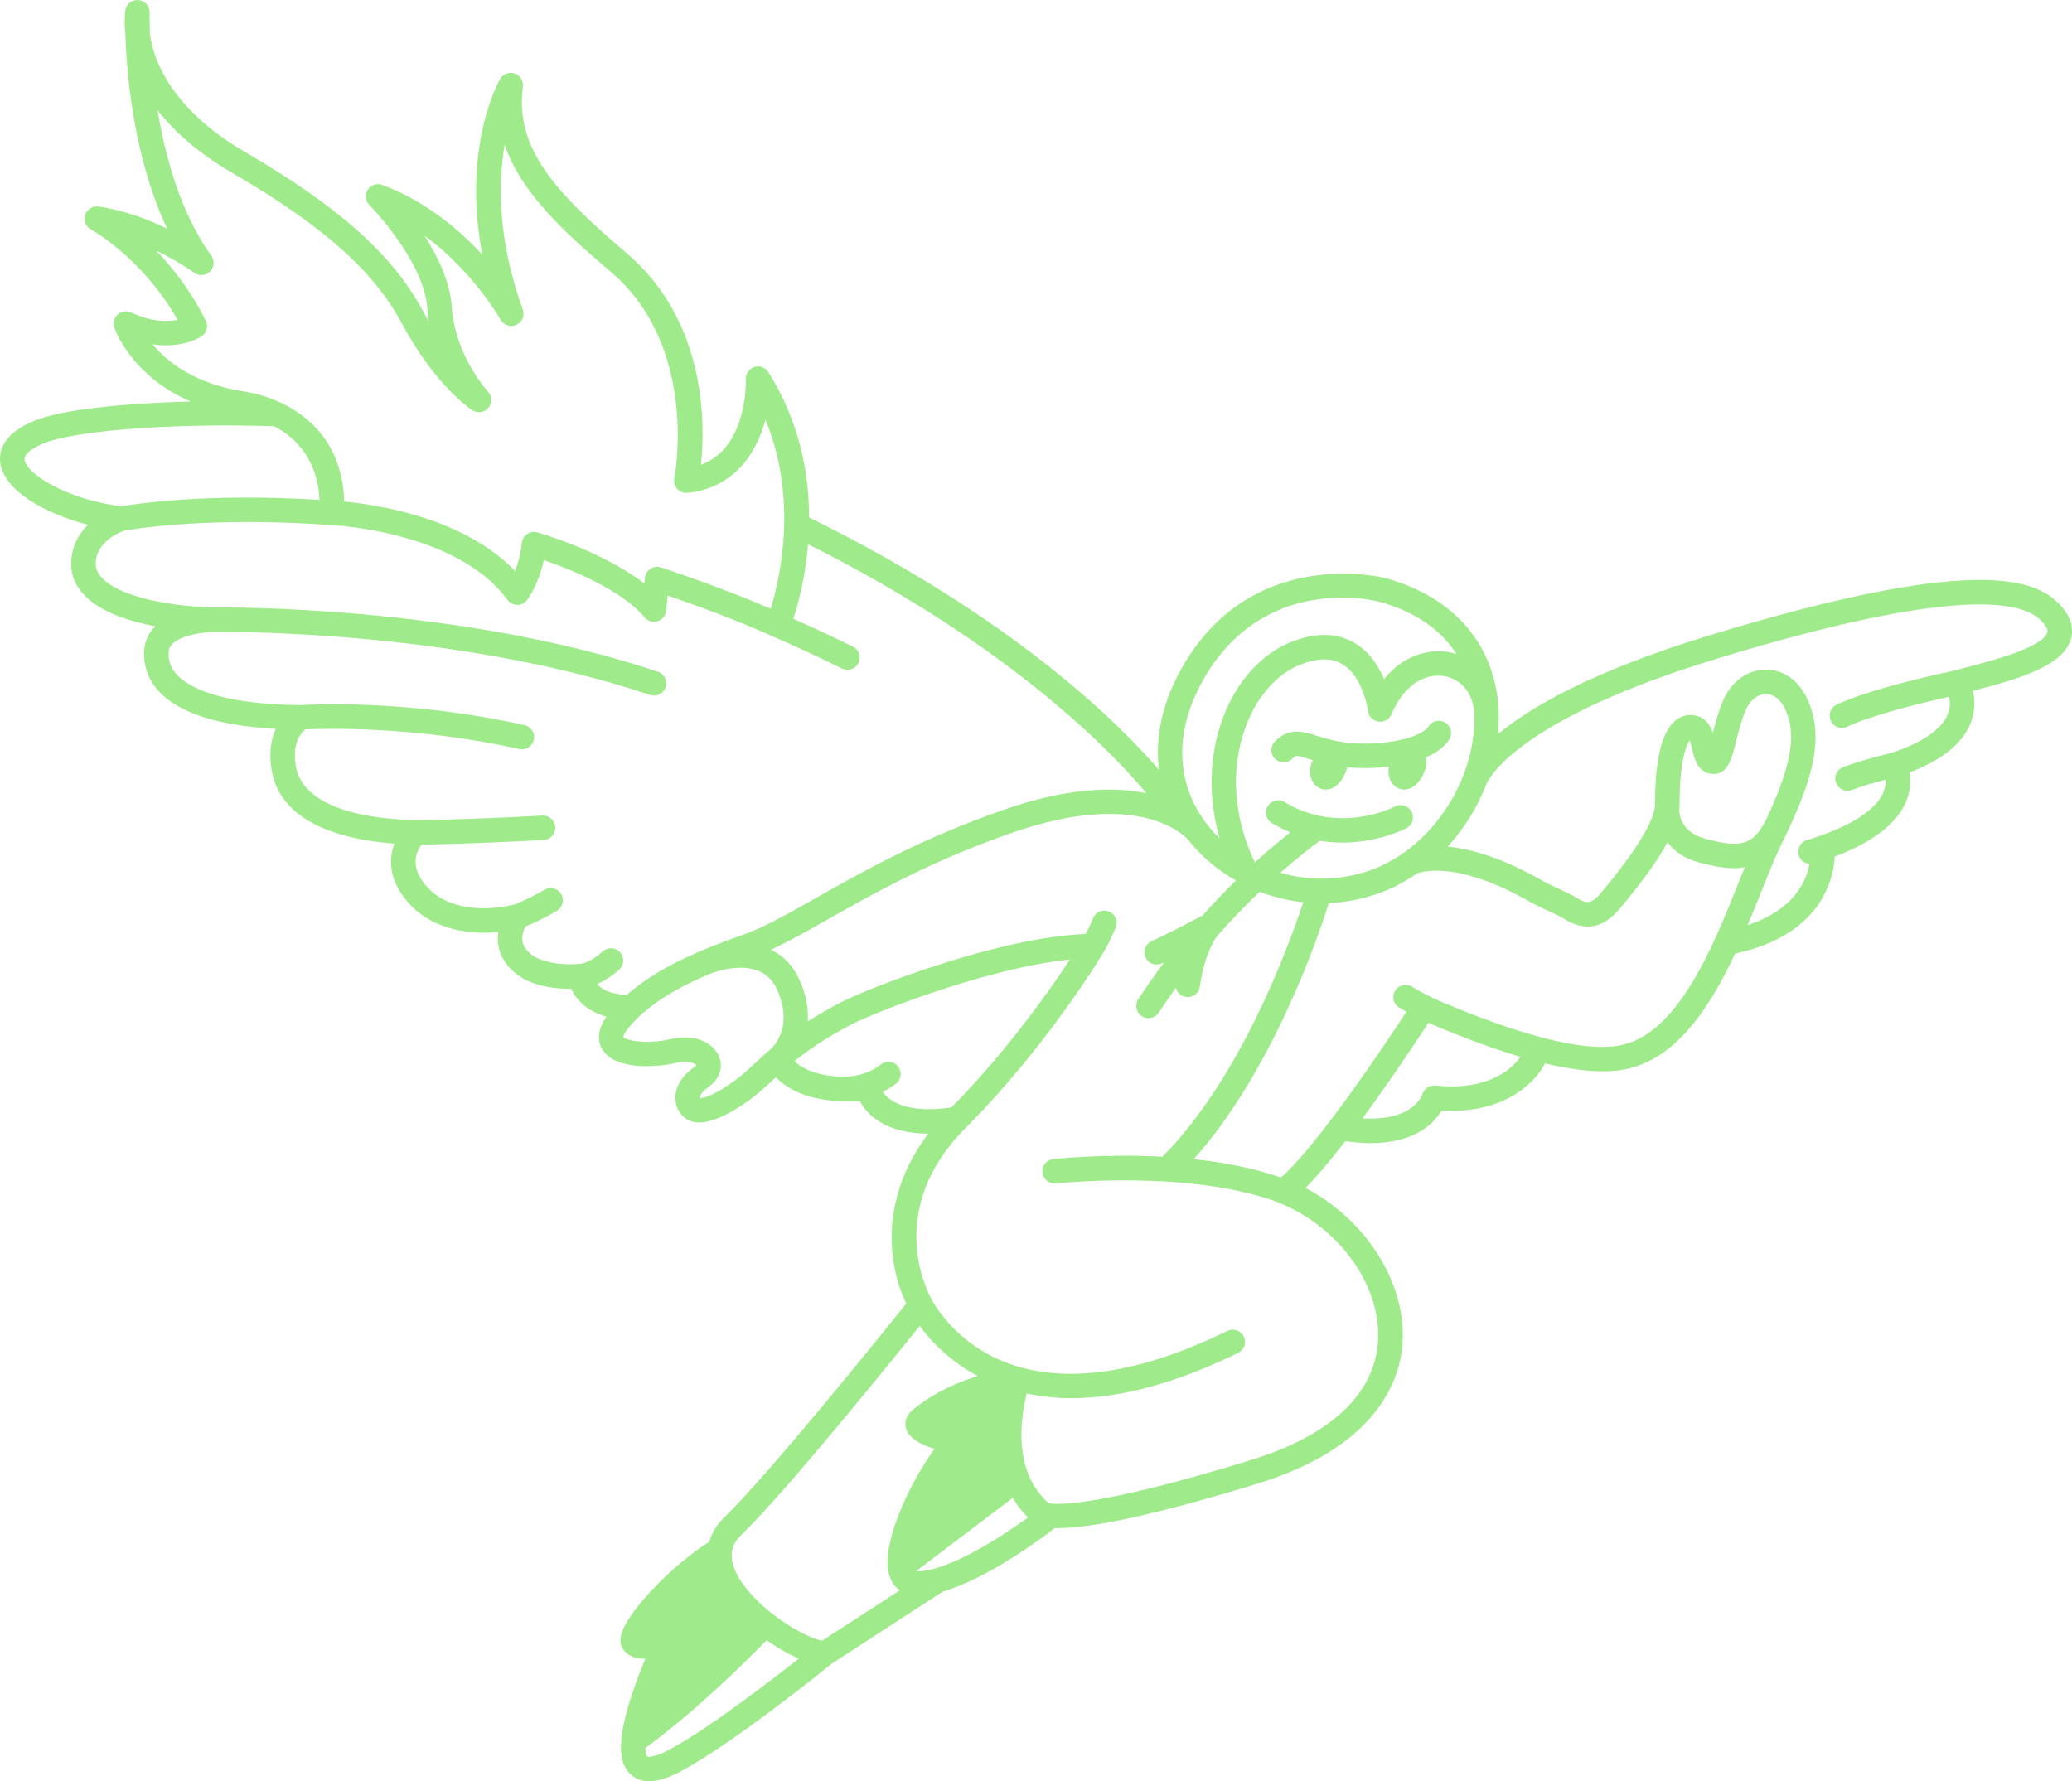 <?xml version="1.0" encoding="UTF-8"?>
<svg id="Vrstva_1" data-name="Vrstva 1" xmlns="http://www.w3.org/2000/svg" viewBox="0 0 1000 859.72">
  <defs>
    <style>
      .cls-1 {
        fill: #9feb8c;
      }
    </style>
  </defs>
  <path class="cls-1" d="M992.98,290.69c-11.89-11.55-42.26-22.45-168.14,16.02-56.35,17.22-86.13,34.53-101.84,47.59.08-.73.18-1.45.22-2.18.09-1.51.09-3.02.1-4.53,0-.72.06-1.44.05-2.17,0,0,0,0,0-.01,0-.01,0-.03,0-.04-.59-32.69-20.44-56.86-54.53-66.33-.65-.18-65.76-16.8-99.35,44.95-8.67,15.91-12.04,32.14-10.15,47.58-19.95-23.18-70.79-73.57-168.84-121.83-.05-21.2-4.57-46.12-19.64-70.13-1.42-2.26-4.18-3.28-6.73-2.5-2.55.78-4.26,3.19-4.17,5.86.05,1.47.83,33.03-21.64,41.37,2.08-20.07,2.6-69.57-36.09-102.35-35.96-30.48-53.55-51.24-49.88-80.18.35-2.79-1.31-5.44-3.97-6.34-2.66-.88-5.59.21-7,2.64-.89,1.53-18.45,32.84-8.59,84.82-11.3-12.26-27.49-25.92-48.28-33.7-2.59-.97-5.52,0-7.03,2.33-1.51,2.33-1.18,5.4.77,7.37.27.26,26.49,26.92,28.05,50.2.14,2.07.37,4.1.67,6.07-.92-1.58-1.84-3.23-2.76-4.94-14.65-27.31-40.44-50.36-86.24-77.08-30.43-17.75-43.21-39.34-45.59-56.55-.25-6.48-.18-10.4-.17-10.56.08-3.17-2.35-5.83-5.52-6.04-3.11-.23-5.92,2.11-6.26,5.26-.27,2.46-.45,6.35.07,11.24.63,19.03,3.97,59.65,20.22,93.84-9.26-4.51-20.92-8.97-33.19-10.68-2.82-.42-5.53,1.3-6.42,4.02-.89,2.71.3,5.68,2.81,7.04.26.14,24.81,13.66,41.79,43.61-4.58.98-12.19,1.16-22.48-3.56-2.14-.98-4.66-.6-6.41.97-1.75,1.57-2.4,4.03-1.66,6.27.39,1.15,8.14,23.28,36.83,35.75-34.12.85-62.5,4.13-74.88,9.07C1.62,209-.66,217.45.14,223.45c1.77,13.17,21.18,24.38,42.3,29.83-4.55,4.49-8.09,10.73-8.09,18.94,0,14.65,14.77,25.26,40.64,30.06-2.96,2.86-4.99,6.54-5.37,11.21-.59,7.52,1.84,14.48,7.02,20.13,9.68,10.55,28.66,16.64,56.49,18.16-2.24,4.84-3.57,11.53-1.94,20.45,3.6,20.16,24.48,32.39,59.17,34.94-2.67,7.01-2.79,16.43,5.03,26.49,11,14.17,29.02,17.73,45.1,16.17-.3,2.06-.33,4.32.09,6.69,1.05,5.96,4.64,11,10.58,14.91.97.66,9.22,6.18,24.48,5.76,2.36,5.16,7.51,10.91,17.05,13.48-5.08,7.35-3.94,12.7-1.88,15.97,6.68,10.57,27.96,8.17,35.58,6.36,6.26-1.46,9.41.64,9.7,1.03,0,0-.17.41-1.02,1-8.19,5.75-9.24,12.04-9.14,15.28.13,4.16,2.28,7.92,5.83,10.09,10.94,6.5,33.1-11.86,34.03-12.65,2.35-1.96,4.62-4.05,7.03-6.29.54-.5,1.11-1.02,1.67-1.53,5.54,5.79,17.16,12.91,40.39,11.39,3.31,6.2,11.87,15.74,33.14,15.85-22.42,29.63-20.59,61.14-10.62,81.99-12.08,15.06-66.66,82.75-87.9,103.24-3.61,3.47-5.97,7.42-7.19,11.73-18.27,11.49-40.04,34.34-42.56,45.02-.75,3.19.08,5.4.88,6.63,2.08,3.3,5.74,4.9,10.81,4.84-6.99,17-10.89,30.27-11.61,39.51-.31,3.87-.1,7.02.62,9.59,1.48,5.41,4.79,7.83,7.31,8.91,1.69.72,3.53,1.08,5.55,1.08,4.38,0,9.62-1.7,16.03-5.18,25.5-13.86,69.68-49.59,72.38-51.78l53.39-34.62c22.7-6.59,50.01-27.52,54-30.65.57.02,1.07.07,1.69.07,17.15,0,50.24-7.35,96.36-21.56,56.37-17.36,67.78-48.55,69.56-65.59,2.97-28.47-15.43-59.73-44.75-76.01-.56-.31-1.21-.65-1.91-1.01,5.81-5.86,12.48-13.87,19.23-22.59,4.41.62,8.49.95,12.15.95,21.61,0,30.72-9.67,34.31-15.73,37.34,2.13,49.19-21.26,49.68-22.3.08-.17.13-.31.2-.47,13.45,3.2,26.71,4.86,37.43,3.09,25.26-4.2,41.93-29.53,54.36-56.07,41.53-9,47.48-35.73,48.08-46.85,19.17-7.24,30.91-16.59,34.93-27.82,1.79-4.98,1.72-9.39,1.08-12.75,16.15-6.12,26.18-14.4,29.87-24.67,2.03-5.65,1.7-10.81.78-14.71.21-.06.41-.11.62-.16,22.7-5.88,43.37-12.24,46.78-25.15,1.07-4.04.8-10.35-6.56-17.49ZM711.53,345.31c0,.09.01.19.01.27,0,0,0,0,0,.01.63,30.69-19.88,62.3-47.73,73.52-2.15.87-4.34,1.58-6.54,2.23-.76.22-1.53.41-2.3.6-1.43.37-2.88.68-4.33.95-.95.18-1.91.36-2.87.49-1.23.18-2.47.28-3.7.4-2.67.23-5.34.35-8.02.27-.28,0-.57,0-.85,0-1.65-.06-3.3-.21-4.94-.39-.44-.05-.88-.09-1.32-.15-1.73-.22-3.47-.5-5.19-.85-.11-.02-.22-.05-.33-.07-1.84-.38-3.67-.83-5.49-1.36,9.02-7.95,15.91-13.15,19.08-15.44,3.75.62,7.39.9,10.83.9,17.33,0,30.1-6.52,30.93-6.96,2.88-1.51,4-5.06,2.49-7.95-1.5-2.89-5.07-4.02-7.96-2.52-1.1.57-27.13,13.67-53.37-2.13-2.79-1.68-6.42-.78-8.11,2.02-1.68,2.8-.78,6.42,2.02,8.11,2.97,1.79,5.95,3.27,8.89,4.49-4.51,3.54-10.36,8.4-17.08,14.53-10.41-21.53-12.02-45.41-4.35-65.81,5.4-14.35,14.92-25.15,26.12-29.63,8.25-3.3,15.08-3.43,20.3-.36,10.28,6.04,12.51,22.54,12.52,22.69.33,2.65,2.39,4.75,5.03,5.12,2.63.42,5.21-1.06,6.26-3.52,6.9-16.05,17.93-19.99,25.99-18.34,8.46,1.74,13.93,9.14,13.99,18.87ZM579.86,329.64c18.98-34.89,48.82-41.18,67.87-41.18,10.14,0,17.22,1.78,18,1.98,19.39,5.39,30.72,15.05,37.28,25.36-1.01-.33-2-.7-3.07-.92-9.4-1.93-22.16.77-31.91,12.86-2.69-6.27-7.11-13.18-14.24-17.4-8.54-5.04-18.88-5.2-30.73-.45-14.28,5.71-26.23,18.99-32.79,36.44-6.83,18.16-7.29,38.62-1.65,58.3-7.41-7.1-12.8-15.7-15.69-25.23-4.71-15.56-2.31-32.77,6.94-49.76ZM73.64,166.2c14.65,2.16,23.26-3.61,23.72-3.94,2.42-1.67,3.25-4.86,1.93-7.5-7.09-14.23-15.81-25.42-23.95-33.85,10.84,5.26,18.24,10.63,18.37,10.72,2.35,1.71,5.6,1.48,7.66-.57,2.06-2.05,2.33-5.3.62-7.65-14.68-20.3-22.15-47.26-25.94-70.23,7.76,10.01,19.19,20.43,35.94,30.2,43.79,25.53,68.25,47.2,81.79,72.45,16.42,30.62,33.51,41.72,34.23,42.18,2.51,1.6,5.8,1.08,7.71-1.21,1.9-2.28,1.81-5.62-.21-7.8-.16-.17-15.88-17.38-17.44-40.67-.81-12.11-6.68-24.42-13.14-34.56,23.54,17.29,36.49,40.22,36.65,40.52,1.49,2.7,4.8,3.8,7.61,2.52,2.8-1.27,4.16-4.49,3.11-7.38-12.24-33.95-11.87-61.23-8.73-79.53,7.84,22.79,27.9,41.51,51.01,61.1,43.05,36.48,31.01,99.19,30.88,99.82-.37,1.85.16,3.76,1.43,5.16,1.27,1.39,3.12,2.1,5,1.89,22.67-2.47,33.31-19.33,37.54-35.35,15.92,38.41,6.93,76.99,2.54,91.28-24-10.41-51.72-19.53-52.98-19.94-.6-.2-1.22-.3-1.84-.3-1.13,0-2.25.32-3.21.95-1.5.97-2.48,2.57-2.66,4.35l-.29,2.82c-19.68-15.43-50.12-24.31-51.63-24.73-1.68-.49-3.48-.2-4.94.78-1.45.98-2.39,2.55-2.57,4.29-.58,5.6-1.93,10.17-3.28,13.55-24.76-25.85-67.06-32.07-82.44-33.51-.83-27.45-16.59-40.87-29.88-47.33-.23-.13-.45-.24-.7-.34-9.52-4.49-17.6-5.42-17.69-5.43-23.74-3.66-37.08-14.22-44.21-22.74ZM11.85,221.89c-.34-2.52,3.26-5.54,9.62-8.07,13.28-5.31,55.53-9.77,110.75-8.12,9.92,5.12,20.95,15.34,22,35.56-54.66-3.43-89.42,2.02-95.57,3.11-25.87-3.15-45.87-15.52-46.81-22.47ZM288.18,475c3-1.3,6.59-3.42,10.63-6.99,2.44-2.16,2.67-5.9.51-8.34-2.16-2.45-5.9-2.67-8.34-.51-6.32,5.59-10.34,5.95-10.74,6,0,0-.29.04-.32.04-14.15,1.25-21.83-3.34-22.16-3.55-3.23-2.14-5.04-4.46-5.54-7.11-.55-2.94.6-5.8,1.44-7.41,2.74-1.05,7.79-3.24,15.09-7.5,2.82-1.65,3.77-5.27,2.13-8.08-1.65-2.82-5.26-3.76-8.08-2.13-9.34,5.45-14.56,7.11-14.79,7.18-14.43,3.51-33.3,2.67-43.28-10.18-6.99-9.01-3.58-15.79-1.22-18.8,6.77-.08,26.75-.44,58.9-2.19,3.26-.18,5.76-2.96,5.58-6.22-.18-3.26-3.01-5.71-6.22-5.58-38.79,2.12-59.63,2.19-60.76,2.19-34.16-.6-55.37-9.95-58.18-25.68-2.09-11.51,2.56-16.53,4.53-18.1,8.72-.4,53.17-1.75,103.23,9.5.44.1.87.14,1.3.14,2.7,0,5.14-1.86,5.76-4.62.72-3.18-1.29-6.34-4.47-7.06-56.78-12.75-105.11-9.87-108.06-9.68-40.57-.35-54.85-9.34-59.76-14.69-2.99-3.25-4.28-6.92-3.94-11.2.61-7.52,16.6-9.32,21.05-9.41.02,0,.13,0,.17,0,1.16-.05,114.76-1.89,211.12,30.38.62.21,1.26.3,1.88.3,2.47,0,4.77-1.56,5.6-4.03,1.03-3.09-.63-6.44-3.73-7.48-96.1-32.18-208.64-31.07-214.79-30.99,0,0-.01,0-.02,0-32.75-1.02-56.52-9.84-56.52-20.99s12.39-15.64,13.99-16.13c2.68-.49,40.27-7.01,99.73-2.64.06,0,.97.05,2.49.17l4.02.36c.13.01.28.02.42.04,16.52,1.81,58.6,8.94,78.09,35.5,1.1,1.5,2.83,2.39,4.69,2.41,1.76.23,3.61-.83,4.75-2.29.26-.34,5.48-7.2,8.11-19.29,11.91,4.08,37.34,14.02,48.61,27.63,1.52,1.83,3.99,2.58,6.26,1.88s3.92-2.68,4.16-5.04l.76-7.38c11.03,3.8,33.07,11.68,50.75,19.75.02,0,.03,0,.05.02.02,0,.03.02.05.03,10.9,4.73,22.09,9.91,33.24,15.43.84.42,1.73.61,2.61.61,2.18,0,4.27-1.21,5.3-3.29,1.44-2.93.24-6.47-2.68-7.92-9.63-4.75-19.24-9.2-28.71-13.4,2.25-6.88,5.81-19.78,7.13-35.99,97.77,48.99,146.84,100.47,163.29,120.17-15.53-3.19-37.89-2.82-68.88,8-40.11,13.99-68.08,29.83-90.56,42.55-13.97,7.91-25,14.16-34.94,17.67-20.72,7.29-41.48,15.93-56.42,29.12-7.92-.29-12.12-2.77-14.3-5.18ZM372.17,506.16c-2.73,2.35-5.15,4.57-7.38,6.64-2.26,2.09-4.38,4.05-6.58,5.89-9.53,7.98-18.2,11.68-20.47,11.26-.03-.85.81-2.92,4.1-5.23,5.48-3.82,7.45-9.78,5.04-15.18-2.62-5.88-11-10.89-23.21-8.03-10.97,2.62-21.54.78-22.81-.99,0-.01-.03-1.34,2.4-4.34,9.06-11.21,23.71-19.52,39.29-26.18.03-.01.07,0,.11-.02,5.77-2.16,25.18-7.98,32.24,7.34,7.93,17.23-.65,26.86-2.72,28.84ZM425.97,526.91c2.19-.98,4.39-2.21,6.52-3.92,2.55-2.04,2.96-5.76.92-8.3-2.04-2.55-5.76-2.96-8.3-.92-6.56,5.25-14.66,5.9-17.75,5.93-13.93-.26-20.78-4.48-23.94-7.53,6.33-5.12,14.46-10.79,26.73-17.33,11.32-6.03,66.84-27.84,106.22-31.71-9.78,14.84-30.63,44.52-57.21,71.39-22.22,3.18-30.35-3.48-33.19-7.62ZM323.68,844.15c-8.62,4.68-11.2,3.67-11.3,3.62-.13-.06-.37-.48-.57-1.2-.15-.55-.31-1.46-.33-2.88,22.22-16.37,43.44-36.62,58.49-52.04.54.37,1.08.75,1.62,1.12,4.8,3.22,9.55,5.87,13.91,7.77-14.56,11.45-43.71,33.77-61.83,43.61ZM396.75,791.89c-8.22-1.67-25.81-11.96-36.17-24.7-3.9-4.8-8.33-11.89-7.3-18.41.45-2.87,1.89-5.44,4.41-7.86,20.69-19.96,70.02-80.85,86.18-100.95,5.35,7.26,14.36,16.89,28.03,24.19-14.51,4.41-24.72,10.79-31.33,16.24-4.2,3.44-3.73,7.38-3.34,8.91,1.06,4.13,5.69,7.48,13.8,10.01-11.11,14.97-24.68,43.17-22.43,58.34.68,4.41,2.69,7.78,5.64,9.92l-37.49,24.31ZM442.9,758.36c-.29,0-.56,0-.8-.01l46.67-35.38c2.05,3.47,4.5,6.63,7.35,9.48-13.68,9.9-38.85,25.92-53.22,25.92ZM664.93,649.19c-2.59,24.78-23.78,43.98-61.29,55.53-75.73,23.33-94.45,21.44-97.59,20.76-4.23-3.79-7.51-8.37-9.68-13.77-5.76-14.1-2.89-30.92-.87-39.13,6.87,1.44,14.01,2.26,21.51,2.26,23.84,0,50.79-7.31,80.55-21.87,2.93-1.44,4.14-4.98,2.71-7.91-1.44-2.93-4.96-4.13-7.9-2.71-96.53,47.27-133.37,1.09-142.67-14.94-.06-.13-.08-.28-.15-.41-2.42-4.35-22.49-43.64,16.63-82.77,38.87-38.87,65.29-82.72,66.4-84.57,0,0,0,0,0,0,.01-.02.03-.04.05-.06.14-.24,3.54-6.06,5.86-12.03,1.19-3.04-.31-6.47-3.35-7.65-3.04-1.2-6.47.32-7.65,3.35-1.08,2.76-2.45,5.53-3.51,7.53-41.27,1.38-105.08,25.99-119.4,33.62-5.64,3.01-10.46,5.86-14.7,8.58.34-6.01-.73-12.92-4.27-20.61-2.98-6.48-7.65-11.17-13.51-14.01,8.4-3.87,17.47-8.99,27.55-14.7,22.06-12.49,49.52-28.04,88.63-41.68,59.82-20.89,82.12.03,85.12,3.26,6.11,7.79,13.89,14.5,23.1,19.69-5.11,5.01-10.51,10.65-16.06,16.87-3.61,1.92-17.27,9.14-24.63,12.43-2.98,1.33-4.31,4.83-2.98,7.8,1.33,2.98,4.83,4.31,7.81,2.98.39-.17.82-.38,1.24-.57-4.23,5.63-8.43,11.54-12.53,17.82-1.78,2.73-1.01,6.4,1.72,8.18,1,.65,2.12.96,3.22.96,1.93,0,3.82-.94,4.95-2.68,2.71-4.15,5.48-8.11,8.27-11.98.56,2.27,2.43,4.09,4.89,4.44.28.04.56.06.83.06,2.9,0,5.43-2.13,5.84-5.08,2.06-14.62,6.57-21.96,8.37-24.4,7.16-8.13,14.1-15.24,20.49-21.35,2.2.85,4.44,1.56,6.69,2.22.42.12.85.24,1.27.36,4.31,1.18,8.69,1.99,13.09,2.46-6.98,21.13-30.27,84.93-67.98,122.82-28.02-1.49-51.08.98-52.69,1.16-3.24.36-5.58,3.28-5.22,6.52.36,3.24,3.26,5.6,6.52,5.22.64-.06,64.54-6.91,107.65,9.23.95.43,6.33,2.89,8.91,4.32,25.3,14.05,41.23,40.56,38.73,64.45ZM692.74,523.92c-2.79-.24-5.48,1.56-6.31,4.27-.18.58-4.37,13-28.85,11.59,13.64-18.52,26.37-37.75,31.8-46.09,10.56,4.45,27.08,11.28,44.42,16.41-3.11,4.49-14.17,16.71-41.06,13.82ZM839.25,425.59c-12.51,31.38-29.65,74.36-58.16,79.1-23.05,3.87-63.51-12.03-83.78-20.48,0,0,0,0-.01,0-8.45-3.45-15.79-7.95-15.86-7.99-2.78-1.69-6.42-.84-8.13,1.93-1.71,2.78-.85,6.42,1.92,8.13.13.08,1.45.89,3.54,2.05-10.44,15.94-42.75,64.32-60.52,80-13.29-4.59-27.9-7.36-42.1-8.85,37.98-42.7,59.82-106.63,65.16-123.6,6.3-.28,12.56-1.26,18.68-3,2.78-.79,5.54-1.69,8.24-2.79,5.46-2.2,10.64-5.06,15.5-8.41h0c.17-.09,16.98-7.88,54.55,13.5,2.59,1.48,5.88,3.02,9.07,4.51,2.9,1.36,5.9,2.76,7.32,3.65,10.12,6.47,19.01,4.88,27.2-4.92,8.64-10.35,17.38-21.55,22.91-31.92,3.02,4.13,7.83,7.81,15.42,9.82,5.75,1.51,11.4,2.75,16.79,2.75,1.79,0,3.46-.21,5.08-.52-.91,2.26-1.85,4.61-2.83,7.06ZM810.44,390.65c.11-.93.17-1.84.17-2.73,0-20.83,3.41-28.82,4.91-30.63.43,1.1.85,2.95,1.12,4.17.95,4.23,2.71,12.11,10.43,12.11,6.87,0,8.69-7.29,10.8-15.74,1.2-4.78,2.55-10.19,4.67-15.13,2.02-4.7,5.74-7.66,9.73-7.73,3.61.07,6.99,2.45,9.16,7.06,4.89,10.46,5.04,23.31-8.68,52.83-6.54,13.56-12.95,14.39-29.52,10.01-12.66-3.34-12.83-12.78-12.78-14.22ZM988.12,305.16c-1.93,7.29-27.43,13.9-38.32,16.73-2.59.67-4.93,1.28-6.93,1.84-2.97.62-39.42,8.33-56.43,16.34-2.95,1.39-4.22,4.91-2.83,7.86,1.01,2.14,3.13,3.39,5.35,3.39.84,0,1.7-.18,2.51-.56,12.66-5.97,38.54-12.08,49.21-14.46.48,2.12.66,4.96-.51,8.07-2.83,7.58-12.45,14.21-27.83,19.17-2.18.52-14.77,3.57-22.85,6.73-3.04,1.19-4.54,4.61-3.35,7.65.91,2.33,3.14,3.76,5.5,3.76.71,0,1.44-.13,2.15-.41,4.75-1.86,11.53-3.74,16.21-4.97.12,1.55-.03,3.46-.83,5.59-2.14,5.65-9.23,13.92-30.59,21.46-2.13.76-4.38,1.53-6.32,2.05-3.15.84-5.02,4.08-4.17,7.24.66,2.47,2.81,4.09,5.21,4.29-1.46,8.35-7.38,22.15-29.82,29.55,2.38-5.67,4.63-11.26,6.73-16.52,3.5-8.77,6.52-16.35,9.34-22.02,17.17-34.53,20.57-53.76,12.55-70.93-4.15-8.82-11.76-13.98-20.06-13.86-8.7.15-16.51,5.85-20.38,14.89-2.28,5.3-3.76,10.9-4.94,15.61-1.43-3.96-4.03-7.87-9.56-8.46-3.32-.38-6.44.66-9.05,2.99-6.2,5.54-9.34,18.91-9.34,39.75,0,7.8-8.75,22.24-25.99,42.91-4.65,5.57-7.12,5.51-11.79,2.52-2.08-1.31-5.27-2.8-8.65-4.38-2.97-1.39-6.04-2.82-8.22-4.07-19.79-11.27-34.75-15.31-45.43-16.3,8.1-8.83,14.56-19.29,18.83-30.57,2.45-5.01,19.47-32.14,110.75-60.02,110.56-33.78,146.11-28.89,156.46-18.85,1.47,1.43,3.86,4.11,3.36,6Z"/>
  <path class="cls-1" d="M697.72,348.88c-2.72-1.81-6.38-1.08-8.19,1.64-3.63,5.45-18.51,8.4-30.67,8.4h-.03c-11.1,0-17.93-2.12-23.42-3.83-6.61-2.05-13.46-4.18-20.19,2.89-2.25,2.36-2.16,6.1.21,8.35,2.36,2.24,6.1,2.16,8.35-.21,1.51-1.59,1.67-1.76,8.12.25.52.16,1.1.34,1.67.51-1.1,2.35-1.67,5-1.16,7.36,1.09,5.06,4.66,6.84,7.47,6.84.06,0,.12,0,.18,0,5.67-.15,9.23-6.7,10.16-10.77,2.62.26,5.48.42,8.6.42h.03c1.82,0,6.22-.1,11.53-.74-.31,1.44-.4,2.9-.11,4.26,1.09,5.06,4.66,6.84,7.47,6.84.06,0,.12,0,.18,0,6.03-.16,9.71-7.58,10.34-11.53.24-1.52.15-2.83-.14-3.99,4.61-1.98,8.7-4.7,11.23-8.5,1.81-2.71,1.08-6.38-1.64-8.19Z"/>
</svg>